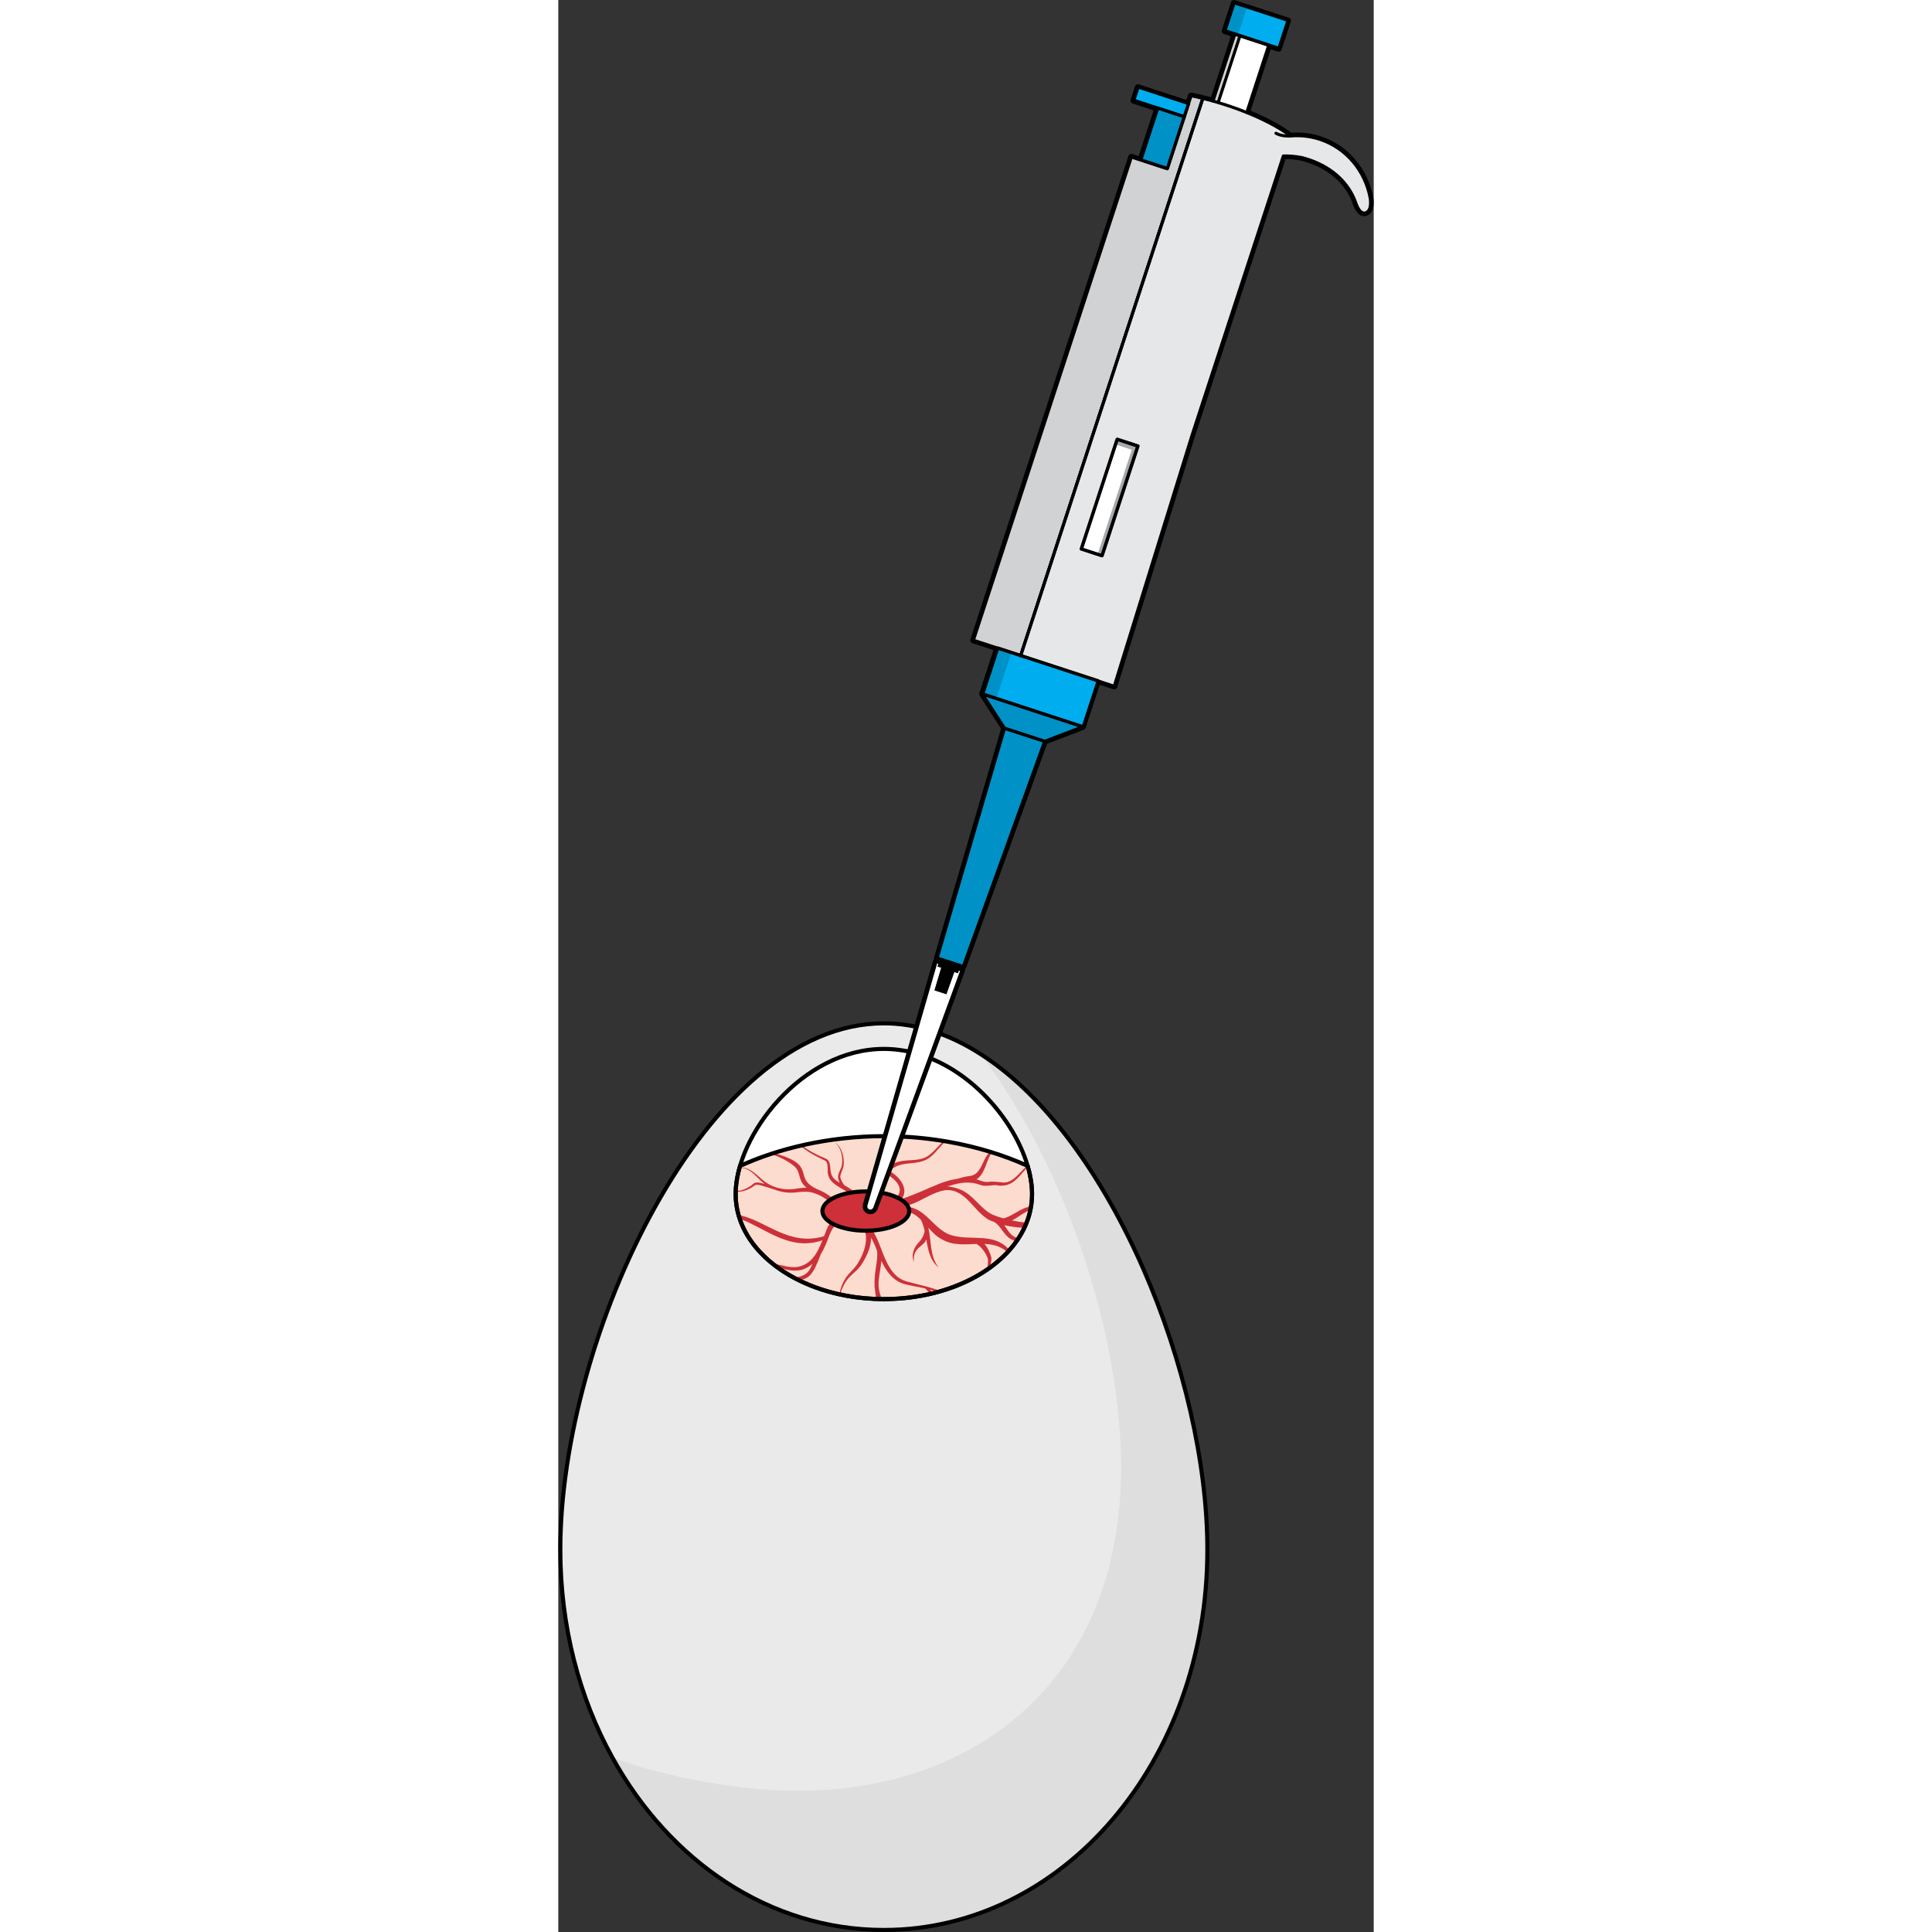 <?xml version="1.0" encoding="utf-8"?>
<!-- Created by: Science Figures, www.sciencefigures.org, Generator: Science Figures Editor -->
<svg version="1.1" id="Camada_1" xmlns="http://www.w3.org/2000/svg" xmlns:xlink="http://www.w3.org/1999/xlink" 
	 width="800px" height="800px" viewBox="0 0 200.154 474.233" enable-background="new 0 0 200.154 474.233"
	 xml:space="preserve">
<rect x="0" y="0" width="200.154" height="474.233" fill="#333333" stroke="none"/>
<g>
	<path fill="#DEDEDE" d="M159.32,380.373c0,52.11-35.55,93.36-79.41,93.36c-27.94,0-52.52-16.75-66.66-42.38
		c-8.07-14.6-12.75-32.07-12.75-50.98c0-52.11,35.55-129.18,79.41-129.18c0.46,0,0.92,0.01,1.37,0.03c0.18,0.01,0.36,0.01,0.54,0.02
		c0.3,0.01,0.6,0.03,0.9,0.06c0.11,0.01,0.23,0.02,0.35,0.03c0.42,0.03,0.84,0.07,1.25,0.12c0.18,0.02,0.36,0.04,0.54,0.07
		c0.43,0.05,0.85,0.12,1.28,0.19c0.47,0.08,0.94,0.16,1.41,0.26c0.4,0.08,0.81,0.17,1.22,0.27c0.2,0.05,0.4,0.1,0.6,0.15
		c0.39,0.09,0.78,0.2,1.17,0.31c0.49,0.14,0.98,0.28,1.46,0.44c0.01,0,0.02,0.01,0.03,0.01c0.43,0.14,0.86,0.28,1.29,0.43
		c0.13,0.05,0.25,0.1,0.38,0.14c0.41,0.16,0.82,0.31,1.24,0.48c0.02,0.01,0.03,0.01,0.04,0.02c0.479,0.19,0.96,0.39,1.43,0.6
		c0.02,0.01,0.04,0.01,0.05,0.02c0.46,0.21,0.92,0.42,1.38,0.64c0.02,0.01,0.03,0.01,0.04,0.02c0.47,0.22,0.94,0.46,1.4,0.7
		c0.16,0.08,0.32,0.16,0.48,0.25c0.33,0.18,0.66,0.36,0.99,0.54c0.47,0.27,0.95,0.54,1.42,0.82c0.42,0.26,0.85,0.52,1.271,0.79
		c0.05,0.02,0.09,0.05,0.13,0.08C135.88,279.273,159.32,338.053,159.32,380.373z"/>
	<path fill="#EAEAEA" d="M138.15,360.163c0,52.11-35.56,79.42-79.42,79.42c-13.28,0-31.94-3.06-45.48-8.23
		c-8.07-14.6-12.75-32.07-12.75-50.98c0-52.11,35.55-129.18,79.41-129.18c0.46,0,0.92,0.01,1.37,0.03c0.6,0.02,1.19,0.05,1.79,0.11
		c0.42,0.03,0.84,0.07,1.25,0.12c0.18,0.02,0.36,0.04,0.54,0.07c0.43,0.05,0.85,0.12,1.28,0.19c0.47,0.08,0.94,0.16,1.41,0.26
		c0.61,0.12,1.22,0.26,1.82,0.42c0.39,0.09,0.78,0.2,1.17,0.31c0.49,0.14,0.98,0.28,1.46,0.44c0.57,0.18,1.14,0.38,1.7,0.58
		c0.41,0.16,0.82,0.31,1.24,0.48c0.02,0.01,0.03,0.01,0.04,0.02c0.479,0.19,0.96,0.39,1.43,0.6c0.02,0.01,0.04,0.01,0.05,0.02
		c0.46,0.21,0.92,0.42,1.38,0.64c0.02,0.01,0.03,0.01,0.04,0.02c0.47,0.22,0.94,0.46,1.4,0.7c0.16,0.08,0.32,0.16,0.48,0.25
		c0.33,0.18,0.66,0.36,0.99,0.54c0.47,0.27,0.95,0.54,1.42,0.82c0.42,0.26,0.85,0.52,1.271,0.79c0.05,0.02,0.09,0.05,0.13,0.08
		C124.45,285.853,138.15,327.813,138.15,360.163z"/>
	<path fill="none" stroke="#000000" stroke-miterlimit="10" d="M159.32,380.373c0,52.11-35.55,93.36-79.41,93.36
		c-27.94,0-52.52-16.75-66.66-42.38c-8.07-14.6-12.75-32.07-12.75-50.98c0-52.11,35.55-129.18,79.41-129.18
		c0.46,0,0.92,0.01,1.37,0.03c0.18,0.01,0.36,0.01,0.54,0.02c0.3,0.01,0.6,0.03,0.9,0.06c0.11,0.01,0.23,0.02,0.35,0.03
		c0.42,0.03,0.84,0.07,1.25,0.12c0.18,0.02,0.36,0.04,0.54,0.07c0.43,0.05,0.85,0.12,1.28,0.19c0.47,0.08,0.94,0.16,1.41,0.26
		c0.4,0.08,0.81,0.17,1.22,0.27c0.2,0.05,0.4,0.1,0.6,0.15c0.39,0.09,0.78,0.2,1.17,0.31c0.49,0.14,0.98,0.28,1.46,0.44
		c0.01,0,0.02,0.01,0.03,0.01c0.43,0.14,0.86,0.28,1.29,0.43c0.13,0.05,0.25,0.1,0.38,0.14c0.41,0.16,0.82,0.31,1.24,0.48
		c0.02,0.01,0.03,0.01,0.04,0.02c0.479,0.19,0.96,0.39,1.43,0.6c0.02,0.01,0.04,0.01,0.05,0.02c0.46,0.21,0.92,0.42,1.38,0.64
		c0.02,0.01,0.03,0.01,0.04,0.02c0.47,0.22,0.94,0.46,1.4,0.7c0.16,0.08,0.32,0.16,0.48,0.25c0.33,0.18,0.66,0.36,0.99,0.54
		c0.47,0.27,0.95,0.54,1.42,0.82c0.42,0.26,0.85,0.52,1.271,0.79c0.05,0.02,0.09,0.05,0.13,0.08
		C135.88,279.273,159.32,338.053,159.32,380.373z"/>
	<path fill="#FFFFFF" d="M116.292,293.113c0,1.81-0.26,3.58-0.75,5.28c-3.42,11.79-18.07,20.49-35.63,20.49
		c-0.35,0-0.69,0-1.03-0.01c-0.14,0-0.27,0-0.41-0.01c-0.38-0.01-0.76-0.02-1.14-0.04c-11.72-0.58-21.91-5.05-27.96-11.64
		c-2.42-2.63-4.17-5.6-5.09-8.8c-0.49-1.69-0.75-3.46-0.75-5.27c0-2.18,0.37-4.52,1.08-6.92c3.94-13.42,18.25-28.73,35.3-28.73
		c0.21,0,0.42,0.01,0.63,0.01c0.08,0.01,0.16,0.01,0.24,0.01c0.14,0,0.28,0.01,0.41,0.02h0.17c0.19,0.01,0.38,0.02,0.57,0.04
		c0.08,0,0.16,0.01,0.25,0.02c0.19,0.01,0.38,0.03,0.58,0.05c0.22,0.02,0.43,0.04,0.65,0.07c0.18,0.02,0.37,0.05,0.56,0.07
		c0.09,0.02,0.18,0.03,0.27,0.05c0.18,0.02,0.36,0.05,0.54,0.08c0.22,0.04,0.45,0.08,0.67,0.12l0.01,0.01
		c0.2,0.03,0.39,0.07,0.59,0.11c0.06,0.02,0.12,0.03,0.18,0.04c0.18,0.05,0.37,0.09,0.56,0.14c0.01,0,0.02,0,0.02,0
		c0.22,0.05,0.44,0.11,0.66,0.17c0.01,0,0.02,0,0.02,0c0.21,0.06,0.42,0.12,0.63,0.18c0.01,0,0.02,0,0.02,0
		c0.22,0.06,0.43,0.13,0.64,0.2c0.08,0.02,0.15,0.04,0.22,0.07c0.15,0.05,0.3,0.1,0.46,0.15c0.21,0.07,0.43,0.14,0.65,0.22
		c0.19,0.07,0.38,0.15,0.58,0.22c0.02,0.01,0.04,0.01,0.06,0.02c12.04,4.62,21.39,16.21,24.46,26.66
		C115.913,288.593,116.292,290.933,116.292,293.113z"/>
	<path fill="#FCDCCE" d="M116.292,293.113c0,1.01-0.08,2.01-0.24,2.99c-0.04,0.29-0.1,0.58-0.16,0.86c-0.1,0.48-0.21,0.96-0.35,1.43
		c-0.17,0.58-0.36,1.16-0.59,1.72c-0.16,0.43-0.35,0.85-0.55,1.26c-0.41,0.88-0.89,1.74-1.44,2.58c-0.15,0.23-0.3,0.47-0.46,0.7
		c-0.53,0.75-1.11,1.48-1.75,2.18c-0.13,0.17-0.29,0.34-0.46,0.51c-1.26,1.37-2.71,2.64-4.31,3.79c-0.17,0.14-0.35,0.26-0.53,0.38
		c-3.31,2.31-7.24,4.16-11.6,5.43c-0.24,0.07-0.47,0.13-0.71,0.2c-0.39,0.11-0.78,0.21-1.18,0.3c-0.22,0.06-0.45,0.12-0.68,0.17
		c-3.58,0.82-7.4,1.27-11.37,1.27c-0.18,0-0.35,0-0.52-0.01c-0.17,0.01-0.34,0-0.51,0c-0.14,0-0.27,0-0.41-0.01
		c-0.15,0-0.29-0.01-0.44-0.02c-0.23,0-0.47-0.01-0.7-0.02c-2.82-0.14-5.55-0.5-8.15-1.07c-0.06-0.01-0.12-0.02-0.18-0.04
		c-3.57-0.79-6.91-1.95-9.91-3.44c-0.42-0.2-0.84-0.41-1.24-0.63c-1.46-0.79-2.84-1.65-4.11-2.59c-0.43-0.3-0.84-0.62-1.24-0.94
		c0,0,0-0.01-0.01-0.01c-1.13-0.92-2.18-1.89-3.12-2.92c-2.19-2.38-3.84-5.05-4.8-7.91c-0.11-0.29-0.2-0.59-0.29-0.89
		c-0.01-0.05-0.03-0.09-0.04-0.14c-0.46-1.65-0.71-3.37-0.71-5.13c0-0.19,0-0.38,0.01-0.57c0-0.06,0-0.12,0.01-0.17
		c0.06-1.84,0.38-3.78,0.94-5.76l0.01-0.04c0.04-0.13,0.07-0.25,0.11-0.38c2.36-1.07,4.92-2.07,7.64-2.96l0.63-0.2
		c2.09-0.67,4.28-1.28,6.56-1.8l0.37-0.09c6.19-1.42,12.98-2.26,20.1-2.26h0.91c0.11,0,0.23,0,0.34,0.01c0.2,0,0.4,0,0.59,0.01h0.24
		c0.09,0,0.17,0.01,0.25,0.01c0.19,0,0.38,0,0.57,0.01c0.08,0.01,0.15,0.01,0.23,0.01c0.04,0,0.08,0.01,0.13,0.01
		c0.28,0,0.55,0.02,0.84,0.03c0.31,0.01,0.61,0.03,0.93,0.05c0.26,0.01,0.53,0.03,0.8,0.05c0.13,0,0.26,0.01,0.39,0.02
		c0.26,0.02,0.52,0.04,0.78,0.06c0.31,0.02,0.65,0.05,0.96,0.08h0.02c0.28,0.02,0.56,0.05,0.84,0.08c0.09,0.01,0.18,0.01,0.26,0.02
		c0.26,0.03,0.53,0.06,0.81,0.09c0.01,0,0.03,0,0.03,0c0.31,0.04,0.63,0.07,0.94,0.11c0.02,0,0.03,0,0.03,0
		c0.3,0.04,0.61,0.08,0.91,0.12c0.01,0,0.03,0,0.03,0c0.31,0.04,0.62,0.08,0.92,0.13c0.11,0.01,0.21,0.03,0.31,0.04
		c0.22,0.03,0.43,0.07,0.66,0.1c0.31,0.05,0.62,0.1,0.94,0.15c0.03,0,0.05,0.01,0.08,0.01c0.15,0.02,0.29,0.05,0.45,0.08
		c0.1,0.01,0.2,0.03,0.3,0.05c0.03,0,0.06,0.01,0.09,0.01c3.67,0.63,7.17,1.48,10.45,2.48l0.57,0.18c3.08,0.96,5.96,2.07,8.58,3.26
		c0.04,0.01,0.08,0.03,0.12,0.05c0.021,0.06,0.03,0.12,0.05,0.18C115.933,288.713,116.292,290.983,116.292,293.113z"/>
	<g>
		<path fill="#CD3038" d="M116.053,296.103c-0.55,0.1-1.09,0.24-1.64,0.45c-1.73,0.73-3.38,2.08-5.14,2.52
			c-0.94-0.27-1.87-0.58-2.77-0.96c-2.99-1.5-4.56-4.79-7.87-6.15c-0.99-0.4-2.03-0.63-3.09-0.75c0.93-0.3,1.87-0.56,2.82-0.74
			c1.83-0.33,3.47-0.27,5.21,0.38c1.2,0.44,2.61,0.07,3.79,0.05c3.95,0.78,5.47-1.83,7.75-4.38c0.05-0.05,0.09-0.1,0.15-0.15
			c-0.02-0.06-0.03-0.12-0.05-0.18c-0.04-0.02-0.08-0.04-0.12-0.05c-0.07,0.05-0.13,0.1-0.19,0.16c-1.69,1.51-3.21,4.01-5.68,3.97
			c-1.12-0.14-2.57-0.33-3.71-0.16c-1.06,0.1-1.9-0.34-2.88-0.63c2.01-1.16,2.39-4.36,3.52-6.16c0.1-0.17,0.22-0.31,0.36-0.44
			l-0.57-0.18c-0.08,0.08-0.16,0.17-0.24,0.26c-1.42,1.61-1.64,3.81-3.22,5.11c-0.46,0.36-0.91,0.52-1.58,0.6
			c-1,0.14-1.91,0.35-2.83,0.66c-2.2,0.31-4.35,1.07-6.37,2.01c-0.04,0.01-0.08,0.01-0.13,0.02c-2.41,1.1-4.84,2.07-7.3,2.98
			c1.83-2.5-0.39-5.42-2.86-6.83c0.86-1.21,2.61-1.73,4.25-1.89c1.89-0.2,4.04-0.3,5.6-1.57c1.51-1.17,2.45-2.77,3.84-3.89
			c-0.16-0.03-0.3-0.06-0.45-0.08c-1.36,1.11-2.36,2.57-3.72,3.53c-1.49,1.11-3.43,1.1-5.34,1.23c-1.23,0.08-2.58,0.32-3.67,0.96
			c0.21-0.55,0.42-1.13,0.54-1.43c0.34-0.72,0.61-2.14-0.32-2.83c-0.03,0.02-0.05-0.12,0.06-0.41c0.21-0.79,0.5-1.52,0.84-2.2
			c-0.08,0-0.15,0-0.23-0.01c-0.19-0.01-0.38-0.01-0.57-0.01c-0.35,0.61-0.66,1.25-0.93,1.91c-0.15,0.34-0.28,0.84-0.03,1.24
			c0.31,0.44,0.38,0.45,0.39,0.6c0.12,0.62-0.76,2.18-1.01,2.87c-0.18,0.59-0.69,1.3-0.65,1.93c0.03,0.25,0.17,0.41,0.34,0.49
			c0.03,0.05,0.05,0.12,0.11,0.15c5.12,3.07,3.64,5.65,0.521,7.4c-2.3,0.77-4.64,1.47-7.03,2.1c0.09-1.6-0.04-3.32-1.06-4.64
			c-0.67-0.9-1.66-1.47-2.64-2c-0.48-0.59-0.9-1.34-1.04-2.02c0.01-0.85,0.7-1.87,0.83-2.96c0.19-2.09-0.48-4.51-2.27-5.72
			c1.61,1.31,2.15,3.69,1.85,5.65c-0.18,1.07-0.95,1.95-0.97,3.08c0.06,0.51,0.24,0.93,0.45,1.34c-0.38-0.22-0.74-0.44-1.06-0.71
			c-1.07-0.78-1.21-1.87-1.29-3.14c-0.08-0.62-0.14-1.43-0.82-1.94c-0.67-0.36-1.19-0.53-1.8-0.81c-1.5-0.71-3.04-1.51-4.32-2.59
			l-0.37,0.09c0.36,0.34,0.74,0.65,1.16,0.92c1.5,1.15,3.38,1.98,5.02,2.81c0.83,0.87,0.27,2.4,0.65,3.57
			c0.6,2.07,2.95,2.89,4.44,3.93c2,1.22,2.12,3.38,1.92,5.5c-0.04,0.01-0.07,0.03-0.1,0.05c-2.92-1.5-5.17-4.55-8.32-5.81
			c-0.02-0.01-0.03-0.03-0.05-0.04c-7.34-2.97,0.15-6.04-11.28-9.13l-0.63,0.2c2.03,0.77,4.07,1.66,5.67,3.04
			c1.33,1.07,1.03,2.52,1.87,3.98c0.32,0.52,0.72,0.94,1.15,1.3c-0.82-0.01-1.63,0.07-2.39,0.19c-1.48,0.28-3,0.25-4.43-0.11
			c-0.23-0.06-0.46-0.12-0.69-0.19c-0.85-0.27-1.66-0.66-2.42-1.17c-1.63-1.11-2.98-2.9-4.95-3.53c-0.33-0.1-0.67-0.16-1.02-0.17
			c-0.16-0.02-0.36,0.02-0.54,0l-0.01,0.04c0.18,0.03,0.39,0.01,0.55,0.04c2.43,0.31,3.76,2.57,5.61,3.97
			c-0.25-0.07-0.5-0.15-0.74-0.21c-0.56-0.11-1.24-0.31-1.9,0.05c-1.27,1.13-2.82,1.84-4.46,1.91c-0.01,0.05-0.01,0.11-0.01,0.17
			c1.7,0.07,3.45-0.56,4.72-1.63c0.4-0.22,0.96-0.07,1.51,0.06c1.11,0.31,2.19,0.67,3.28,1.01c1.77,0.7,3.74,0.94,5.6,0.67
			c1.36-0.16,2.63-0.24,3.86,0.12c2.53,0.69,4.56,2.54,6.49,4.3c0.48,0.43,0.99,0.89,1.55,1.31c-1.85,0.41-3.73,1.22-4.48,2.95
			c-0.3,0.68-0.57,1.39-0.85,2.12c-8.83,2.57-14.35-4.02-20.98-5.21c0.01,0.05,0.03,0.09,0.04,0.14c0.09,0.3,0.18,0.6,0.29,0.89
			c0.79,0.2,1.61,0.51,2.46,0.94c5.99,2.95,11.02,6.58,17.81,4.21c-1.12,2.83-2.48,5.6-5.59,6.44c-2.15,0.57-4.39-0.38-6.75-0.75
			c0.4,0.32,0.81,0.64,1.24,0.94c1.81,0.5,3.66,1.09,5.72,0.7c1.11-0.25,2.08-0.82,2.92-1.53c-0.26,0.64-0.55,1.25-0.92,1.76
			c-0.92,1.13-2.229,1.47-3.61,1.66c0.4,0.22,0.82,0.43,1.24,0.63c2.49-0.47,3.4-1.25,5.35-6.44c0.729-1.17,1.26-2.43,1.74-3.68
			c0.59-1.55,1.17-3.2,2.4-3.75c0.87-0.36,2.13-0.84,3.21-0.96c0.08,0.07,0.17,0.12,0.28,0.14c1.03,0.23,1.89,0.76,2.64,1.45
			c0.01,0.02,0.021,0.04,0.03,0.07c1.72,2.66,0.33,6.6-1.32,9.12c-0.91,1.45-2.45,2.51-3.229,4.07c-0.61,1.06-1.01,2.23-1.19,3.42
			c0.06,0.02,0.12,0.03,0.18,0.04c0.3-1.15,0.79-2.23,1.43-3.2c0.94-1.51,2.5-2.37,3.56-3.8c1.37-1.99,2.61-4.49,2.61-6.97
			c0.33,0.6,0.63,1.22,0.89,1.82c0.18,0.42,0.36,0.87,0.54,1.32c0.2,1.16,0.01,2.47-0.2,3.76c-0.19,1.5-0.48,3.08-0.36,4.7
			c-0.03,0.07-0.05,0.15-0.04,0.25c0.1,1.05,0.3,2.13,0.42,3.21c0.15,0.01,0.29,0.02,0.44,0.02c0.14,0.01,0.27,0.01,0.41,0.01
			c0.17,0,0.34,0.01,0.51,0c-0.31-0.84-0.55-1.68-0.71-2.52c-0.02-0.18-0.04-0.35-0.06-0.53c-0.1-1.61,0.29-3.26,0.52-4.98
			c0.06-0.43,0.12-0.88,0.17-1.34c1.08,2.3,2.51,4.47,4.96,5.45c1.9,0.67,3.89,0.83,5.82,1.32c0.01,0.02,0.01,0.04,0.02,0.05
			c0.4,0.42,0.81,0.84,1.17,1.29c0.23-0.05,0.46-0.11,0.68-0.17c-0.22-0.3-0.46-0.58-0.71-0.86c0.61,0.2,1.25,0.37,1.89,0.56
			c0.24-0.07,0.47-0.13,0.71-0.2c-1.1-0.47-2.26-0.83-3.42-1.14c-0.03-0.01-0.06-0.03-0.1-0.02c-1.22-0.33-2.46-0.62-3.64-0.93
			c-1.48-0.3-2.84-0.83-3.87-1.84c-1.81-1.76-2.74-4.3-3.7-6.79c-0.06-0.18-0.13-0.36-0.21-0.54c-1.08-2.72-2.29-5.3-4.82-6.68
			c0.17-0.03,0.34-0.06,0.51-0.1c0.11,0.05,0.24,0.08,0.36,0.06c0.96-0.17,1.88-0.43,2.79-0.73c1.31-0.29,2.61-0.63,3.9-1
			c1.34,0.18,2.61,0,3.72,0.12c1.46,0.23,2.58,1.01,3.59,1.99c0.45,0.85,0.74,1.79,0.96,2.76c-0.13,1.09-0.75,2.16-1.52,2.93
			c-1.16,1.2-1.88,3.19-1.05,4.77c-0.2-0.8-0.1-1.64,0.22-2.34c0.49-1.13,1.69-1.66,2.46-2.64c0.11-0.19,0.21-0.38,0.3-0.57
			c0.45,2.61,0.9,5.21,3.06,6.89c-2.26-2.75-1.77-6.48-2.56-9.78c1,1.12,2.04,2.2,3.36,2.86c2.62,1.54,5.57,1.22,8.45,1.12
			c1.22,0.67,2.29,2.23,2.73,3.44c0.26,0.71-0.1,1.73,0.08,2.72v0.01c0.18-0.12,0.36-0.24,0.53-0.38c0.09-0.85,0.439-1.62,0.29-2.54
			c-0.34-1.21-0.86-2.35-1.66-3.25c1.86,0.07,3.65,0.44,5.24,1.7c0.15,0.1,0.29,0.2,0.44,0.3c0.17-0.17,0.33-0.34,0.46-0.51
			c-0.13-0.15-0.27-0.28-0.41-0.41c-3.53-3.74-8.97-1.95-13.33-3.09c-4.65-0.97-6.53-6.82-11.54-7.12
			c-0.19-0.01-0.39-0.01-0.57-0.01c0.38-0.14,0.77-0.25,1.15-0.4c3.3-1.02,5.82-3.26,9.11-3.68c4.99-0.21,6.72,5.23,10.65,7.36
			c0.05,0.03,0.1,0.04,0.15,0.06c0.08,0.06,0.18,0.11,0.3,0.13c0.11,0.02,0.2,0.08,0.3,0.11c0.16,0.07,0.33,0.14,0.49,0.21
			c1.63,0.94,2.35,3.39,4.26,4.28c0.39,0.19,0.79,0.3,1.19,0.38c0.16-0.23,0.31-0.47,0.46-0.7c-0.44-0.12-0.85-0.26-1.21-0.49
			c-1-0.63-1.59-1.72-2.27-2.73c1.61,0.38,3.26,0.59,4.92,0.64c0.2-0.41,0.39-0.83,0.55-1.26c-1.21-0.11-2.41-0.29-3.59-0.53
			c1.56-0.83,2.89-1.98,4.53-2.62C115.953,296.683,116.013,296.393,116.053,296.103z"/>
		<polygon fill="#CD3038" points="52.287,334.039 52.287,334.039 52.284,334.045 		"/>
	</g>
	<path fill="none" stroke="#000000" stroke-miterlimit="10" d="M116.292,293.113c0,1.81-0.26,3.58-0.75,5.28
		c-3.42,11.79-18.07,20.49-35.63,20.49c-0.35,0-0.69,0-1.03-0.01c-0.14,0-0.27,0-0.41-0.01c-0.38-0.01-0.76-0.02-1.14-0.04
		c-11.72-0.58-21.91-5.05-27.96-11.64c-2.42-2.63-4.17-5.6-5.09-8.8c-0.49-1.69-0.75-3.46-0.75-5.27c0-2.18,0.37-4.52,1.08-6.92
		c9.29-4.23,21.69-7.31,35.3-7.31h0.91c0.11,0,0.23,0,0.34,0.01c0.2,0,0.4,0,0.59,0.01h0.24c0.28,0.01,0.55,0.01,0.82,0.02
		c0.12,0.01,0.23,0.01,0.36,0.02c0.28,0,0.55,0.02,0.84,0.03c0.31,0.01,0.61,0.03,0.93,0.05c0.26,0.01,0.53,0.03,0.8,0.05
		c0.13,0,0.26,0.01,0.39,0.02c0.26,0.02,0.52,0.04,0.78,0.06c0.31,0.02,0.65,0.05,0.96,0.08h0.02c0.28,0.02,0.56,0.05,0.84,0.08
		c0.09,0.01,0.18,0.01,0.26,0.02c0.26,0.03,0.53,0.06,0.81,0.09c0.01,0,0.03,0,0.03,0c0.31,0.04,0.63,0.07,0.94,0.11
		c0.02,0,0.03,0,0.03,0c0.3,0.04,0.61,0.08,0.91,0.12c0.01,0,0.03,0,0.03,0c0.31,0.04,0.62,0.08,0.92,0.13
		c0.11,0.01,0.21,0.03,0.31,0.04c0.22,0.03,0.43,0.07,0.66,0.1c0.31,0.05,0.62,0.1,0.94,0.15c0.27,0.04,0.54,0.09,0.83,0.14
		c0.03,0,0.06,0.01,0.09,0.01c7.42,1.29,14.13,3.42,19.72,5.97C115.913,288.593,116.292,290.933,116.292,293.113z"/>
	<path fill="none" stroke="#000000" stroke-miterlimit="10" d="M116.291,293.116c0,14.38-16.287,25.763-36.381,25.763
		c-12.8,0-24.061-4.622-30.539-11.695c-3.697-4.029-5.841-8.85-5.841-14.068c0-14.38,16.287-35.648,36.381-35.648
		c0.211,0,0.421,0.003,0.628,0.008c0.082,0.003,0.165,0.003,0.247,0.006c0.137,0.003,0.275,0.008,0.412,0.017
		c0.05,0.003,0.105,0.006,0.16,0.008c0.192,0.008,0.385,0.019,0.573,0.033c0.082,0.006,0.165,0.011,0.247,0.019
		c0.197,0.014,0.389,0.033,0.586,0.052c0.215,0.022,0.431,0.044,0.646,0.072c0.183,0.022,0.371,0.047,0.559,0.074
		c0.092,0.014,0.183,0.028,0.275,0.041c0.179,0.025,0.357,0.055,0.536,0.086c0.225,0.039,0.449,0.077,0.669,0.121
		c0.005,0,0.009,0.003,0.014,0.003c0.197,0.039,0.394,0.077,0.591,0.119c0.06,0.014,0.115,0.028,0.174,0.039
		c0.188,0.044,0.376,0.086,0.568,0.132c0.009,0.003,0.014,0.003,0.018,0.006c0.22,0.052,0.44,0.108,0.655,0.166
		c0.009,0.003,0.018,0.003,0.023,0.006c0.211,0.058,0.422,0.116,0.632,0.177c0.009,0.003,0.014,0.003,0.018,0.006
		c0.215,0.061,0.431,0.127,0.641,0.193c0.073,0.022,0.147,0.044,0.22,0.069c0.151,0.05,0.302,0.099,0.453,0.149
		c0.215,0.074,0.435,0.149,0.651,0.226c0.193,0.072,0.389,0.143,0.582,0.218c0.023,0.005,0.041,0.014,0.06,0.022
		C105.552,265.217,116.291,281.437,116.291,293.116z"/>
	
		<ellipse id="changecolor_00000062888089740979006040000007000546882791144853_" fill="#CD3038" cx="75.481" cy="297.27" rx="10.653" ry="4.819"/>
	<ellipse fill="none" stroke="#000000" stroke-miterlimit="10" cx="75.481" cy="297.27" rx="10.653" ry="4.819"/>
	<g>
		<g>
			<g>
				<g>
					<g id="XMLID_00000140015371997812656780000018103458723333294237_">
						<g>
							
								<rect x="167.745" y="-0.598" transform="matrix(0.311 -0.951 0.951 0.311 112.061 167.236)" fill="#00ADEE" width="7.198" height="13.894"/>
							<path fill="#FFFFFF" d="M92.355,243.085l2.91,0.952l1.934-5.448l0.895,0.293l0.328-0.991l0.672,0.222l-21.392,58.325
								c-0.199,0.626-0.853,0.974-1.449,0.777c-0.594-0.19-0.915-0.859-0.711-1.482l17.197-59.696l0.676,0.225l-0.322,0.979
								l0.912,0.301L92.355,243.085L92.355,243.085z"/>
							<polygon fill="#0091C7" points="119.382,181.971 99.405,237.241 98.707,237.013 93.704,235.379 93.007,235.151 
								109.535,178.755 							"/>
							<polygon fill="#0091C7" points="128.722,178.402 119.382,181.971 109.535,178.755 104.108,170.356 							"/>
							<polygon fill="#0091C7" points="113.497,160.943 132.405,167.123 128.722,178.402 104.108,170.356 107.79,159.077 							"/>
							<polygon fill="#00ADEE" points="107.522,171.472 128.722,178.402 132.405,167.123 113.497,160.943 111.205,160.194 							
								"/>
							<path fill="#FFFFFF" d="M174.381,11.13l-5.387,16.49c-1.502-0.612-3.177-1.225-5.023-1.824
								c-0.682-0.228-1.349-0.432-1.997-0.627l0.006-0.026l5.333-16.325L174.381,11.13z"/>
							<path fill="#D0D2D3" d="M167.312,8.817l-5.333,16.325l-0.006,0.026c-0.428-0.134-0.849-0.255-1.26-0.364l5.359-16.391
								L167.312,8.817z"/>
							<polygon fill="#0091C7" points="153.625,28.727 149.475,41.423 142.953,39.292 146.524,28.373 147.103,26.596 							"/>
							<polygon fill="#00ADEE" points="154.68,25.501 153.625,28.727 147.103,26.596 141.237,24.677 142.292,21.451 							"/>
							
								<rect x="162.729" y="3.039" transform="matrix(0.311 -0.951 0.951 0.311 110.163 161.338)" fill="#0091C7" width="7.198" height="3.34"/>
							
								<rect x="121.118" y="119.467" transform="matrix(0.311 -0.951 0.951 0.311 -22.85 212.763)" fill="#A6A8AB" width="28.324" height="5.341"/>
							<polygon fill="#FFFFFF" points="132.365,136.127 140.769,110.421 136.747,109.063 128.342,134.77 							"/>
							<path fill="#D0D2D3" d="M142.953,39.292l6.521,2.13l4.15-12.696l1.055-3.226l0.656-1.997
								c0.894,0.178,1.859,0.391,2.882,0.642l-44.721,136.799l-5.707-1.865l-5.89-1.93l13.798-42.195l3.15-9.65l8.699-26.593
								l0.012-0.037l13.117-40.123L142.953,39.292z"/>
							
								<path fill="none" stroke="#000000" stroke-width="0.75" stroke-linecap="round" stroke-linejoin="round" stroke-miterlimit="10" d="
								M142.953,39.292l6.521,2.13l4.15-12.696l1.055-3.226l0.656-1.997c0.894,0.178,1.859,0.391,2.882,0.642l-44.721,136.799
								l-5.707-1.865l-5.89-1.93l13.798-42.195l3.15-9.65l8.699-26.593l0.012-0.037l13.117-40.123L142.953,39.292z"/>
							<path fill="#E6E7E8" d="M158.218,24.144l-44.721,136.799l18.908,6.18l4.052,1.327l16.57-53.458l2.556-8.234l22.385-68.466
								c1.404-0.041,2.922,0.073,4.565,0.39c1.143,0.297,2.212,0.658,3.205,1.066c5.377,2.23,8.67,6.034,10.052,10.185
								c0.575,1.533,1.335,2.607,2.341,2.316c0.92-0.263,1.456-1.364,1.183-3.557c-1.228-6.643-5.762-12.33-12.392-14.501
								c-2.378-0.771-4.806-1.022-7.165-0.818c-1.342-1.02-4.745-3.332-10.764-5.754c-1.502-0.612-3.177-1.225-5.023-1.824
								c-0.682-0.228-1.349-0.431-1.997-0.627c-0.428-0.134-0.849-0.255-1.26-0.364C159.844,24.56,159.014,24.336,158.218,24.144z
								 M137.142,107.847l5.079,1.659l-8.803,26.921l-5.078-1.658L137.142,107.847z"/>
							
								<path fill="none" stroke="#000000" stroke-width="0.75" stroke-linecap="round" stroke-linejoin="round" stroke-miterlimit="10" d="
								M158.218,24.144l-44.721,136.799l18.908,6.18l4.052,1.327l16.57-53.458l2.556-8.234l22.385-68.466
								c1.404-0.041,2.922,0.073,4.565,0.39c1.143,0.297,2.212,0.658,3.205,1.066c5.377,2.23,8.67,6.034,10.052,10.185
								c0.575,1.533,1.335,2.607,2.341,2.316c0.92-0.263,1.456-1.364,1.183-3.557c-1.228-6.643-5.762-12.33-12.392-14.501
								c-2.378-0.771-4.806-1.022-7.165-0.818c-1.342-1.02-4.745-3.332-10.764-5.754c-1.502-0.612-3.177-1.225-5.023-1.824
								c-0.682-0.228-1.349-0.431-1.997-0.627c-0.428-0.134-0.849-0.255-1.26-0.364C159.844,24.56,159.014,24.336,158.218,24.144z
								 M137.142,107.847l5.079,1.659l-8.803,26.921l-5.078-1.658L137.142,107.847z"/>
							
								<rect x="167.745" y="-0.598" transform="matrix(0.311 -0.951 0.951 0.311 112.061 167.236)" fill="none" stroke="#000000" stroke-width="0.75" stroke-linecap="round" stroke-linejoin="round" stroke-miterlimit="10" width="7.198" height="13.894"/>
						</g>
					</g>
				</g>
			</g>
			<g>
				<g>
					
						<rect x="141.609" y="30.58" transform="matrix(0.311 -0.951 0.951 0.311 69.881 164.389)" fill="none" stroke="#000000" stroke-width="0.75" stroke-linecap="round" stroke-linejoin="round" stroke-miterlimit="10" width="13.362" height="6.86"/>
					
						<rect x="146.263" y="18.571" transform="matrix(0.311 -0.951 0.951 0.311 78.132 157.925)" fill="none" stroke="#000000" stroke-width="0.75" stroke-linecap="round" stroke-linejoin="round" stroke-miterlimit="10" width="3.392" height="13.035"/>
					
						<polyline fill="none" stroke="#000000" stroke-width="0.75" stroke-linecap="round" stroke-linejoin="round" stroke-miterlimit="10" points="
						168.991,27.617 174.382,11.129 166.069,8.411 160.71,24.8 					"/>
					
						<rect x="112.32" y="155.791" transform="matrix(0.311 -0.951 0.951 0.311 -78.879 228.7)" fill="none" stroke="#000000" stroke-width="0.75" stroke-linecap="round" stroke-linejoin="round" stroke-miterlimit="10" width="11.869" height="25.896"/>
					
						<polygon fill="none" stroke="#000000" stroke-width="0.75" stroke-linecap="round" stroke-linejoin="round" stroke-miterlimit="10" points="
						109.533,178.753 119.377,181.972 128.718,178.403 104.103,170.356 					"/>
					
						<polygon fill="none" stroke="#000000" stroke-width="0.75" stroke-linecap="round" stroke-linejoin="round" stroke-miterlimit="10" points="
						109.533,178.753 119.377,181.972 99.403,237.239 93.004,235.147 					"/>
					
						<path fill="none" stroke="#000000" stroke-width="0.75" stroke-linecap="round" stroke-linejoin="round" stroke-miterlimit="10" d="
						M99.093,238.112l-6.353-2.077l-17.197,59.697c-0.205,0.626,0.114,1.292,0.711,1.487c0.596,0.195,1.246-0.154,1.452-0.779
						L99.093,238.112L99.093,238.112z"/>
					<polygon points="93.091,237.242 94.009,237.542 92.352,243.086 95.262,244.037 97.202,238.586 98.094,238.878 98.705,237.011 
						93.702,235.376 					"/>
					
						<line fill="none" stroke="#000000" stroke-width="0.75" stroke-linecap="round" stroke-linejoin="round" stroke-miterlimit="10" x1="113.497" y1="160.94" x2="158.219" y2="24.143"/>
					
						<rect x="121.12" y="119.468" transform="matrix(0.311 -0.951 0.951 0.311 -22.851 212.766)" fill="none" stroke="#000000" stroke-width="0.75" stroke-linecap="round" stroke-linejoin="round" stroke-miterlimit="10" width="28.323" height="5.342"/>
					
						<line fill="none" stroke="#000000" stroke-width="0.75" stroke-linecap="round" stroke-linejoin="round" stroke-miterlimit="10" x1="161.975" y1="25.141" x2="167.313" y2="8.817"/>
				</g>
				
					<path fill="none" stroke="#000000" stroke-width="0.75" stroke-linecap="round" stroke-linejoin="round" stroke-miterlimit="10" d="
					M176.159,32.716c1.519,0.849,3.598,0.659,3.598,0.659"/>
			</g>
		</g>
		<g>
			<path d="M165.859,0.769l3.174,1.038l10.031,3.28l-2.237,6.842l-2.446-0.8l-1.797,5.496l-3.592,10.994
				c6.019,2.422,9.422,4.735,10.764,5.754c2.36-0.204,4.788,0.047,7.165,0.818c6.63,2.172,11.164,7.859,12.392,14.502
				c0.273,2.193-0.263,3.294-1.183,3.557c-0.233,0.067-0.453,0.062-0.66-0.006c-0.688-0.225-1.239-1.132-1.681-2.31
				c-1.381-4.151-4.675-7.955-10.052-10.185c-0.542-0.222-1.106-0.431-1.692-0.623c-0.489-0.16-0.993-0.308-1.513-0.443
				c-1.643-0.318-3.161-0.431-4.565-0.39l-22.385,68.464l-2.556,8.234l-16.57,53.458l-4.051-1.327l-0.527,1.611l-3.157,9.668
				l-9.34,3.569L99.406,237.24l-0.698-0.228l-0.003-0.001l-0.287,0.879l0.006,0.002l0.001-0.002l0.672,0.222l-10.649,29.034
				l-10.741,29.293c-0.04,0.12-0.1,0.226-0.169,0.325c-0.11,0.156-0.248,0.285-0.41,0.371c-0.263,0.141-0.575,0.18-0.873,0.083
				c-0.597-0.195-0.916-0.861-0.711-1.487l17.197-59.697l0.674,0.221l0.287-0.877l-0.694-0.227l0.001-0.002l-0.004-0.001
				l16.529-56.395l-5.43-8.397l3.226-9.868l0.46-1.41l-5.89-1.93l13.798-42.195l3.15-9.65l8.699-26.593l0.012-0.037l13.117-40.123
				l2.277,0.742l3.571-10.919l0.579-1.778l-5.866-1.918l0.001-0.002l1.053-3.223l0.001,0l0-0.001l12.388,4.05l0.656-1.997
				c0.894,0.178,1.859,0.391,2.882,0.642c0.796,0.192,1.626,0.416,2.495,0.66l0.001-0.003L160.71,24.8l5.359-16.388l-2.447-0.8
				L165.859,0.769 M142.288,21.451l0.003,0.001 M166.098,0.038c-0.404-0.132-0.838,0.089-0.97,0.492l-2.237,6.842
				c-0.132,0.403,0.088,0.838,0.492,0.97l1.715,0.561l-4.893,14.962c-0.678-0.185-1.264-0.337-1.805-0.467
				c-1.003-0.246-1.984-0.464-2.916-0.649c-0.382-0.076-0.76,0.145-0.881,0.514l-0.417,1.268l-11.658-3.811
				c-0.062-0.02-0.125-0.031-0.188-0.036c-0.344-0.025-0.673,0.186-0.785,0.529c-0.005,0.016-0.01,0.032-0.014,0.048l-1.038,3.177
				c-0.132,0.403,0.088,0.838,0.492,0.97l5.136,1.679l-0.341,1.046l-3.332,10.188l-1.546-0.504c-0.404-0.131-0.838,0.089-0.97,0.492
				l-13.117,40.123l-0.012,0.037l-8.699,26.594l-3.15,9.649l-13.798,42.195c-0.132,0.403,0.088,0.837,0.491,0.97l5.16,1.69
				l-0.222,0.679l-3.226,9.868c-0.072,0.221-0.041,0.462,0.085,0.657l5.237,8.102l-16.43,56.056
				c-0.049,0.165-0.038,0.333,0.018,0.483c-0.136,0.1-0.237,0.242-0.284,0.407l-17.189,59.67c-0.161,0.491-0.129,1.017,0.092,1.477
				c0.226,0.472,0.621,0.821,1.112,0.981c0.49,0.16,1.014,0.112,1.473-0.135c0.262-0.139,0.496-0.349,0.679-0.608
				c0.121-0.173,0.209-0.344,0.261-0.502l10.741-29.293l10.649-29.034c0.058-0.16,0.062-0.334,0.012-0.494
				c0.133-0.088,0.241-0.219,0.299-0.38l19.858-54.939l9.011-3.443c0.217-0.084,0.385-0.26,0.457-0.48l3.157-9.668l0.287-0.879
				l3.32,1.088l0,0c0.196,0.064,0.409,0.047,0.592-0.048c0.183-0.094,0.321-0.259,0.382-0.455l16.57-53.457l2.552-8.223
				l22.214-67.944c1.24,0.001,2.526,0.128,3.834,0.38c0.488,0.128,0.974,0.27,1.444,0.424c0.557,0.182,1.109,0.385,1.637,0.602
				c4.775,1.98,8.19,5.431,9.626,9.744c0.594,1.583,1.301,2.49,2.162,2.771c0.362,0.118,0.737,0.123,1.111,0.014
				c0.823-0.235,2.143-1.118,1.735-4.391c-0.002-0.015-0.004-0.03-0.007-0.045c-1.319-7.133-6.266-12.916-12.911-15.094
				c-2.325-0.754-4.737-1.049-7.173-0.876c-1.561-1.153-4.752-3.217-10.039-5.405l3.369-10.313l1.558-4.765l1.714,0.561
				c0.404,0.132,0.838-0.088,0.97-0.492l2.237-6.842c0.132-0.403-0.088-0.838-0.492-0.97l-10.031-3.28L166.098,0.038L166.098,0.038z
				"/>
		</g>
	</g>
</g>
</svg>
